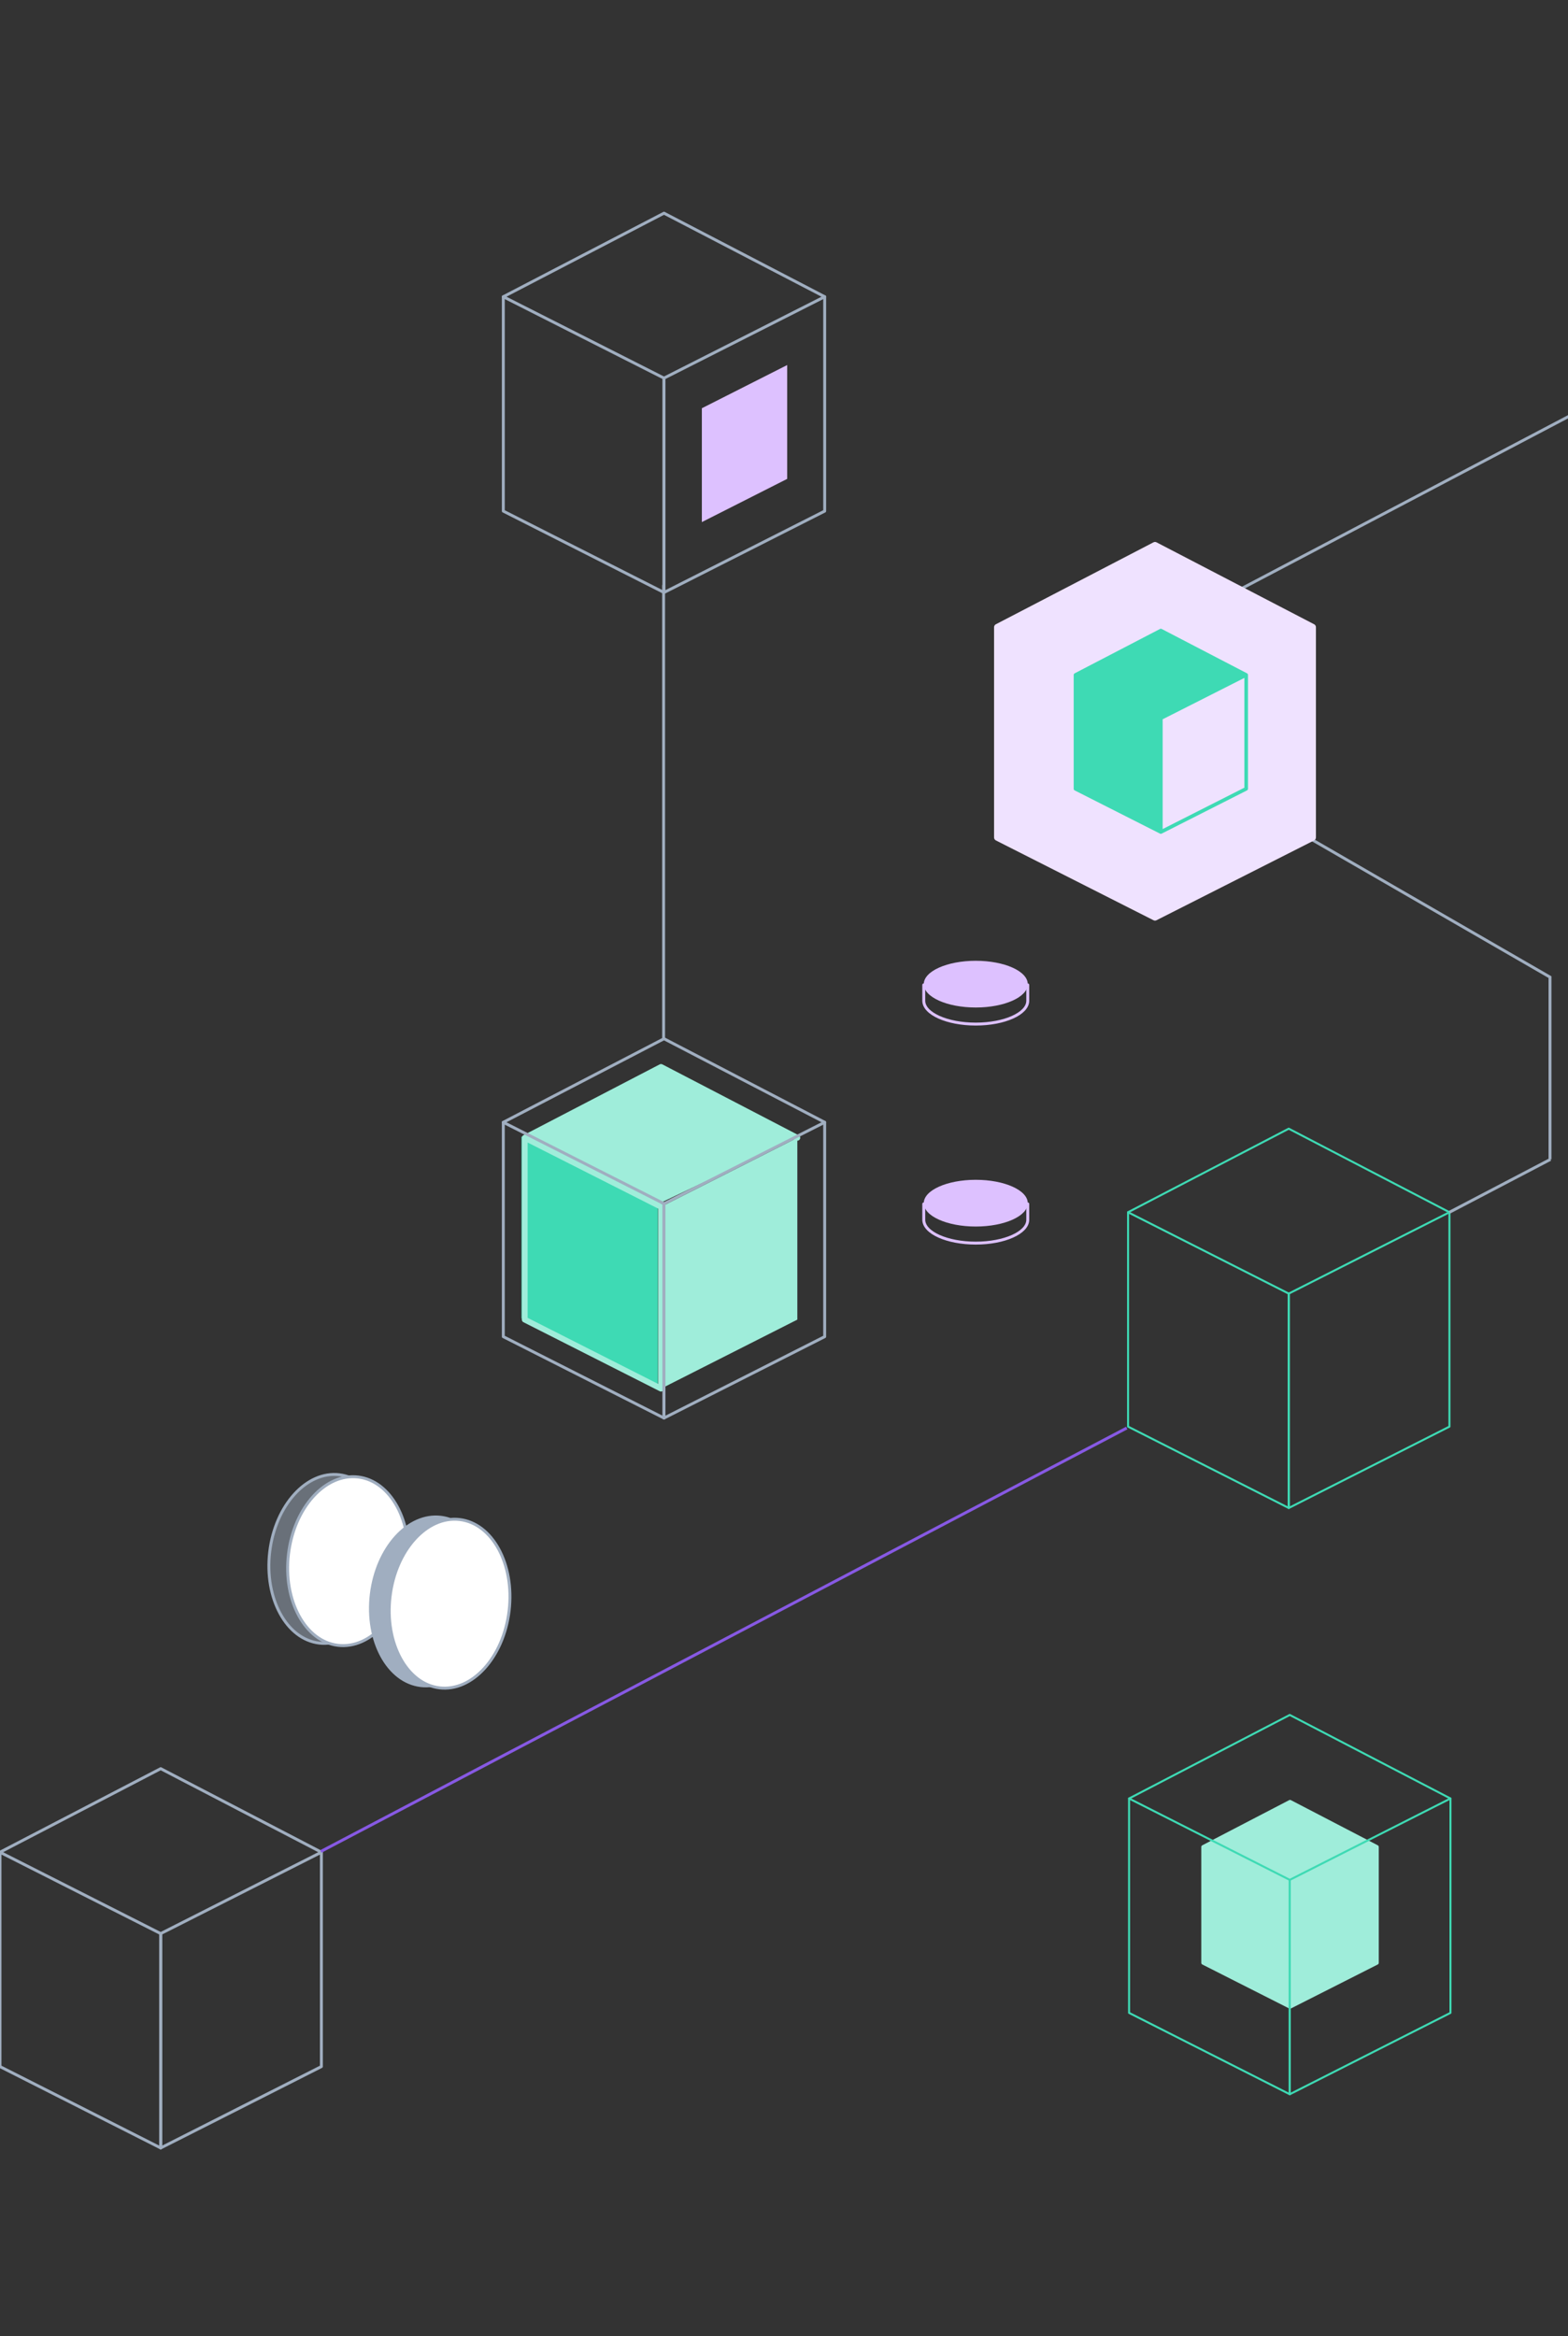 <svg width="537" height="800" viewBox="0 0 537 800" fill="none" xmlns="http://www.w3.org/2000/svg">
<rect x="0" y="0" width="537" height="800" fill="#333333" stroke="none"/>
<g clip-path="url(#clip0_10223_1695)">
<path d="M240.367 178.78L269.593 163.983V125L240.367 139.797V178.78Z" fill="#DDC1FF"/>
<path d="M448.004 286.777L530.834 334.598V397" stroke="#A0AEC0"/>
<path d="M537.364 142.527L422.364 203.027" stroke="#A0AEC0"/>
<path d="M395.029 185.711C395.36 185.539 395.755 185.539 396.086 185.711L450.058 213.77C450.062 213.772 450.067 213.775 450.071 213.777C450.089 213.787 450.108 213.796 450.126 213.807C450.17 213.834 450.212 213.864 450.251 213.896C450.284 213.923 450.314 213.952 450.344 213.981C450.355 213.993 450.366 214.005 450.377 214.018C450.396 214.038 450.414 214.059 450.431 214.081C450.44 214.093 450.449 214.106 450.458 214.118C450.61 214.33 450.686 214.588 450.672 214.85V286.77C450.672 287.201 450.428 287.597 450.043 287.792L396.072 315.118C396.066 315.121 396.06 315.122 396.054 315.125C396.023 315.14 395.992 315.153 395.961 315.165C395.949 315.17 395.936 315.174 395.924 315.179C395.89 315.19 395.857 315.2 395.822 315.208C395.808 315.211 395.794 315.215 395.78 315.218C395.751 315.224 395.721 315.227 395.691 315.23C395.67 315.233 395.649 315.236 395.628 315.237C395.604 315.239 395.58 315.238 395.556 315.238C395.532 315.238 395.507 315.239 395.483 315.237C395.462 315.236 395.44 315.233 395.419 315.23C395.39 315.227 395.36 315.224 395.331 315.218C395.318 315.215 395.306 315.211 395.293 315.208C395.256 315.199 395.22 315.19 395.185 315.178C395.176 315.175 395.167 315.171 395.158 315.168C395.124 315.155 395.09 315.141 395.057 315.125C395.051 315.122 395.045 315.121 395.04 315.118L341.069 287.792C340.684 287.597 340.441 287.201 340.441 286.77V214.767C340.442 214.728 340.445 214.689 340.449 214.65C340.452 214.627 340.457 214.603 340.461 214.58C340.464 214.565 340.466 214.55 340.47 214.535C340.536 214.235 340.72 213.971 340.987 213.807C341.033 213.779 341.079 213.754 341.127 213.733L395.029 185.711Z" fill="#EFE2FF"/>
<path d="M397.272 215.374C397.452 215.281 397.665 215.281 397.845 215.374L427.071 230.568C427.273 230.673 427.389 230.874 427.401 231.085C427.402 231.098 427.404 231.111 427.404 231.124V270.106C427.404 270.34 427.273 270.555 427.064 270.66L397.838 285.458C397.833 285.461 397.827 285.461 397.821 285.464C397.812 285.468 397.802 285.473 397.792 285.477C397.778 285.482 397.765 285.488 397.751 285.492C397.738 285.496 397.725 285.501 397.712 285.504C397.699 285.507 397.686 285.51 397.673 285.513C397.661 285.515 397.649 285.516 397.637 285.518C397.624 285.519 397.611 285.522 397.599 285.522C397.585 285.523 397.571 285.523 397.558 285.523C397.544 285.523 397.53 285.523 397.517 285.522C397.504 285.522 397.492 285.52 397.479 285.519C397.466 285.517 397.453 285.514 397.44 285.512C397.43 285.51 397.42 285.507 397.409 285.505C397.393 285.501 397.377 285.497 397.361 285.491C397.351 285.488 397.34 285.484 397.329 285.479C397.317 285.475 397.306 285.469 397.294 285.464C397.289 285.462 397.283 285.461 397.278 285.458L368.053 270.66C367.844 270.555 367.712 270.34 367.712 270.106V231.124C367.712 231.108 367.714 231.092 367.715 231.076C367.715 231.067 367.715 231.058 367.716 231.049L367.732 230.966C367.734 230.961 367.735 230.956 367.736 230.951C367.74 230.937 367.745 230.924 367.75 230.91C367.756 230.894 367.763 230.877 367.771 230.861C367.826 230.74 367.919 230.635 368.047 230.568L397.272 215.374ZM398.179 246.302V283.894L426.164 269.726V232.134L398.179 246.302Z" fill="#3EDAB4"/>
<path d="M351.981 412.258V417.677C351.981 422.096 344.009 425.678 334.174 425.678C324.34 425.678 316.367 422.096 316.367 417.677V412.258" stroke="#DDC1FF" stroke-linecap="round"/>
<ellipse cx="334.174" cy="412" rx="17.807" ry="8" fill="#DDC1FF"/>
<path d="M351.981 337.258V342.677C351.981 347.096 344.009 350.678 334.174 350.678C324.34 350.678 316.367 347.096 316.367 342.677V337.258" stroke="#DDC1FF" stroke-linecap="round"/>
<ellipse cx="334.174" cy="337" rx="17.807" ry="8" fill="#DDC1FF"/>
<path d="M441.511 616.415C441.693 616.32 441.911 616.32 442.094 616.415L471.85 631.885C471.86 631.89 471.869 631.898 471.879 631.903C471.883 631.906 471.887 631.908 471.891 631.91C471.9 631.916 471.91 631.923 471.919 631.93C471.942 631.946 471.964 631.963 471.984 631.981C471.999 631.995 472.014 632.009 472.027 632.024C472.037 632.035 472.047 632.047 472.056 632.059C472.099 632.114 472.132 632.176 472.155 632.242C472.158 632.249 472.16 632.256 472.162 632.264C472.18 632.323 472.191 632.385 472.191 632.448V672.138C472.191 672.376 472.057 672.594 471.845 672.701L442.089 687.768C442.081 687.771 442.073 687.773 442.065 687.776C442.06 687.779 442.055 687.782 442.05 687.784C442.031 687.792 442.013 687.799 441.994 687.805C441.985 687.807 441.977 687.809 441.968 687.812C441.95 687.816 441.932 687.821 441.914 687.824C441.907 687.826 441.9 687.826 441.893 687.827C441.876 687.83 441.859 687.832 441.842 687.833C441.829 687.834 441.816 687.834 441.803 687.834C441.789 687.834 441.776 687.834 441.763 687.833C441.746 687.832 441.73 687.83 441.713 687.827C441.705 687.826 441.698 687.826 441.69 687.824C441.672 687.821 441.655 687.816 441.637 687.812C441.628 687.809 441.619 687.807 441.61 687.805C441.592 687.799 441.574 687.792 441.556 687.784C441.55 687.782 441.545 687.779 441.539 687.776C441.532 687.773 441.524 687.771 441.517 687.768L411.761 672.701C411.548 672.594 411.414 672.376 411.414 672.138V632.448C411.414 632.427 411.415 632.406 411.417 632.386C411.417 632.381 411.417 632.375 411.418 632.37C411.422 632.336 411.43 632.304 411.439 632.271C411.443 632.258 411.447 632.245 411.452 632.231C411.46 632.21 411.469 632.189 411.479 632.168C411.486 632.154 411.493 632.141 411.501 632.128C411.514 632.106 411.528 632.085 411.544 632.064C411.556 632.049 411.568 632.033 411.582 632.019C411.59 632.01 411.598 632.002 411.606 631.994C411.634 631.967 411.665 631.943 411.698 631.921C411.704 631.917 411.709 631.914 411.715 631.91C411.717 631.909 411.719 631.907 411.721 631.906C411.732 631.899 411.743 631.891 411.755 631.885L441.511 616.415Z" fill="#9FEDDA"/>
<path d="M441.713 717.134L386.679 689.27V615.863L441.713 643.727V717.134Z" stroke="#3EDAB4" stroke-width="0.69" stroke-linecap="round" stroke-linejoin="round"/>
<path d="M441.711 717.134L496.746 689.27V615.863L441.711 643.727V717.134Z" stroke="#3EDAB4" stroke-width="0.69" stroke-linecap="round" stroke-linejoin="round"/>
<path d="M496.748 615.862L441.713 587.25L386.679 615.862" stroke="#3EDAB4" stroke-width="0.69" stroke-linecap="round" stroke-linejoin="round"/>
<path d="M441.365 516.38L386.331 488.516V415.109L441.365 442.974V516.38Z" stroke="#3EDAB4" stroke-width="0.69" stroke-linecap="round" stroke-linejoin="round"/>
<path d="M441.363 516.38L496.398 488.516V415.109L441.363 442.974V516.38Z" stroke="#3EDAB4" stroke-width="0.69" stroke-linecap="round" stroke-linejoin="round"/>
<path d="M496.4 415.108L441.365 386.496L386.331 415.108" stroke="#3EDAB4" stroke-width="0.69" stroke-linecap="round" stroke-linejoin="round"/>
<path d="M55.035 735.525L0 707.66V634.254L55.035 662.118V735.525Z" stroke="#A0AEC0" stroke-linecap="round" stroke-linejoin="round"/>
<path d="M55.033 735.525L110.067 707.66V634.254L55.033 662.118V735.525Z" stroke="#A0AEC0" stroke-linecap="round" stroke-linejoin="round"/>
<path d="M110.069 634.252L55.035 605.641L0 634.252" stroke="#A0AEC0" stroke-linecap="round" stroke-linejoin="round"/>
<path d="M385.879 489L109.879 634" stroke="#8759E3"/>
<path d="M531 397L496.364 415.125" stroke="#A0AEC0"/>
<path d="M225.277 475.052L178.6 451.42V389.16L225.277 412.793V475.052Z" fill="#3EDAB4"/>
<path d="M225.928 364.475C226.214 364.326 226.555 364.326 226.842 364.475L273.52 388.741C274.005 388.994 274.194 389.593 273.941 390.078C273.766 390.416 273.422 390.609 273.066 390.61V451.88L227.376 475.013V475.512C227.376 475.856 227.197 476.175 226.903 476.355C226.61 476.536 226.245 476.551 225.938 476.396L179.26 452.763C178.927 452.594 178.717 452.252 178.717 451.879V389.604C178.717 389.571 178.719 389.539 178.723 389.508C178.725 389.489 178.729 389.47 178.732 389.451C178.736 389.431 178.738 389.411 178.743 389.392C178.747 389.375 178.752 389.358 178.757 389.342C178.763 389.322 178.769 389.303 178.776 389.284C178.8 389.218 178.83 389.155 178.867 389.096C178.876 389.082 178.884 389.069 178.893 389.056C178.905 389.037 178.92 389.02 178.934 389.002C178.943 388.99 178.952 388.979 178.962 388.968C178.976 388.951 178.991 388.935 179.006 388.92C179.015 388.911 179.025 388.902 179.035 388.894C179.068 388.863 179.104 388.834 179.142 388.808C179.15 388.802 179.158 388.796 179.166 388.79C179.173 388.785 179.181 388.78 179.188 388.775C179.202 388.767 179.216 388.76 179.229 388.753C179.236 388.749 179.244 388.745 179.251 388.741L225.928 364.475ZM180.698 451.27L225.395 473.899V413.861L180.698 391.231V451.27ZM271.848 390.127L226.047 411.971L226.832 412.368C227.025 412.466 227.175 412.622 227.269 412.809L271.976 390.173L271.178 389.758L271.848 390.127Z" fill="#9FEDDA"/>
<path d="M227.402 485.579L172.367 457.715V384.309L227.402 412.173V485.579Z" stroke="#A0AEC0" stroke-linecap="round" stroke-linejoin="round"/>
<path d="M227.4 485.579L282.434 457.715V384.309L227.4 412.173V485.579Z" stroke="#A0AEC0" stroke-linecap="round" stroke-linejoin="round"/>
<path d="M282.436 384.307L227.402 355.695L172.367 384.307" stroke="#A0AEC0" stroke-linecap="round" stroke-linejoin="round"/>
<path d="M227.404 202.884L172.369 175.02V101.613L227.404 129.477V202.884Z" stroke="#A0AEC0" stroke-linecap="round" stroke-linejoin="round"/>
<path d="M227.402 202.884L282.436 175.02V101.613L227.402 129.477V202.884Z" stroke="#A0AEC0" stroke-linecap="round" stroke-linejoin="round"/>
<path d="M282.438 101.612L227.404 73L172.369 101.612" stroke="#A0AEC0" stroke-linecap="round" stroke-linejoin="round"/>
<path d="M227.269 356V200.324" stroke="#A0AEC0"/>
<path d="M116.214 504.998C121.778 505.664 126.484 509.439 129.573 515.097C132.661 520.754 134.107 528.256 133.148 536.26C132.189 544.265 129.012 551.213 124.675 555.98C120.338 560.749 114.874 563.305 109.309 562.639C103.745 561.972 99.04 558.197 95.951 552.54C92.863 546.883 91.416 539.38 92.375 531.376C93.334 523.372 96.511 516.423 100.848 511.656C105.186 506.888 110.65 504.332 116.214 504.998Z" fill="#A0AEC0" fill-opacity="0.5" stroke="#A0AEC0"/>
<path d="M122.64 505.767C128.204 506.434 132.909 510.209 135.998 515.866C139.086 521.523 140.533 529.026 139.574 537.03C138.615 545.034 135.438 551.983 131.101 556.75C126.763 561.518 121.299 564.075 115.735 563.408C110.171 562.742 105.465 558.967 102.376 553.309C99.288 547.653 97.842 540.15 98.801 532.146C99.76 524.142 102.937 517.193 107.274 512.426C111.612 507.658 117.076 505.101 122.64 505.767Z" fill="white" stroke="#A0AEC0"/>
<path d="M150.999 519.557C156.563 520.223 161.268 523.998 164.357 529.656C167.446 535.312 168.892 542.815 167.933 550.819C166.974 558.823 163.797 565.772 159.46 570.539C155.122 575.307 149.658 577.864 144.094 577.197C138.53 576.531 133.824 572.756 130.736 567.098C127.647 561.442 126.201 553.939 127.16 545.935C128.119 537.931 131.296 530.982 135.633 526.215C139.971 521.447 145.435 518.89 150.999 519.557Z" fill="#A0AEC0" stroke="#A0AEC0"/>
<path d="M157.424 520.33C162.988 520.997 167.694 524.771 170.783 530.429C173.871 536.086 175.317 543.588 174.358 551.592C173.4 559.597 170.222 566.545 165.885 571.312C161.548 576.081 156.084 578.637 150.52 577.971C144.956 577.304 140.25 573.529 137.161 567.872C134.073 562.215 132.627 554.713 133.586 546.708C134.544 538.704 137.722 531.755 142.058 526.988C146.396 522.22 151.86 519.664 157.424 520.33Z" fill="white" stroke="#A0AEC0"/>
</g>
<defs>
<clipPath id="clip0_10223_1695">
<rect width="537" height="800" fill="white"/>
</clipPath>
</defs>
</svg>
